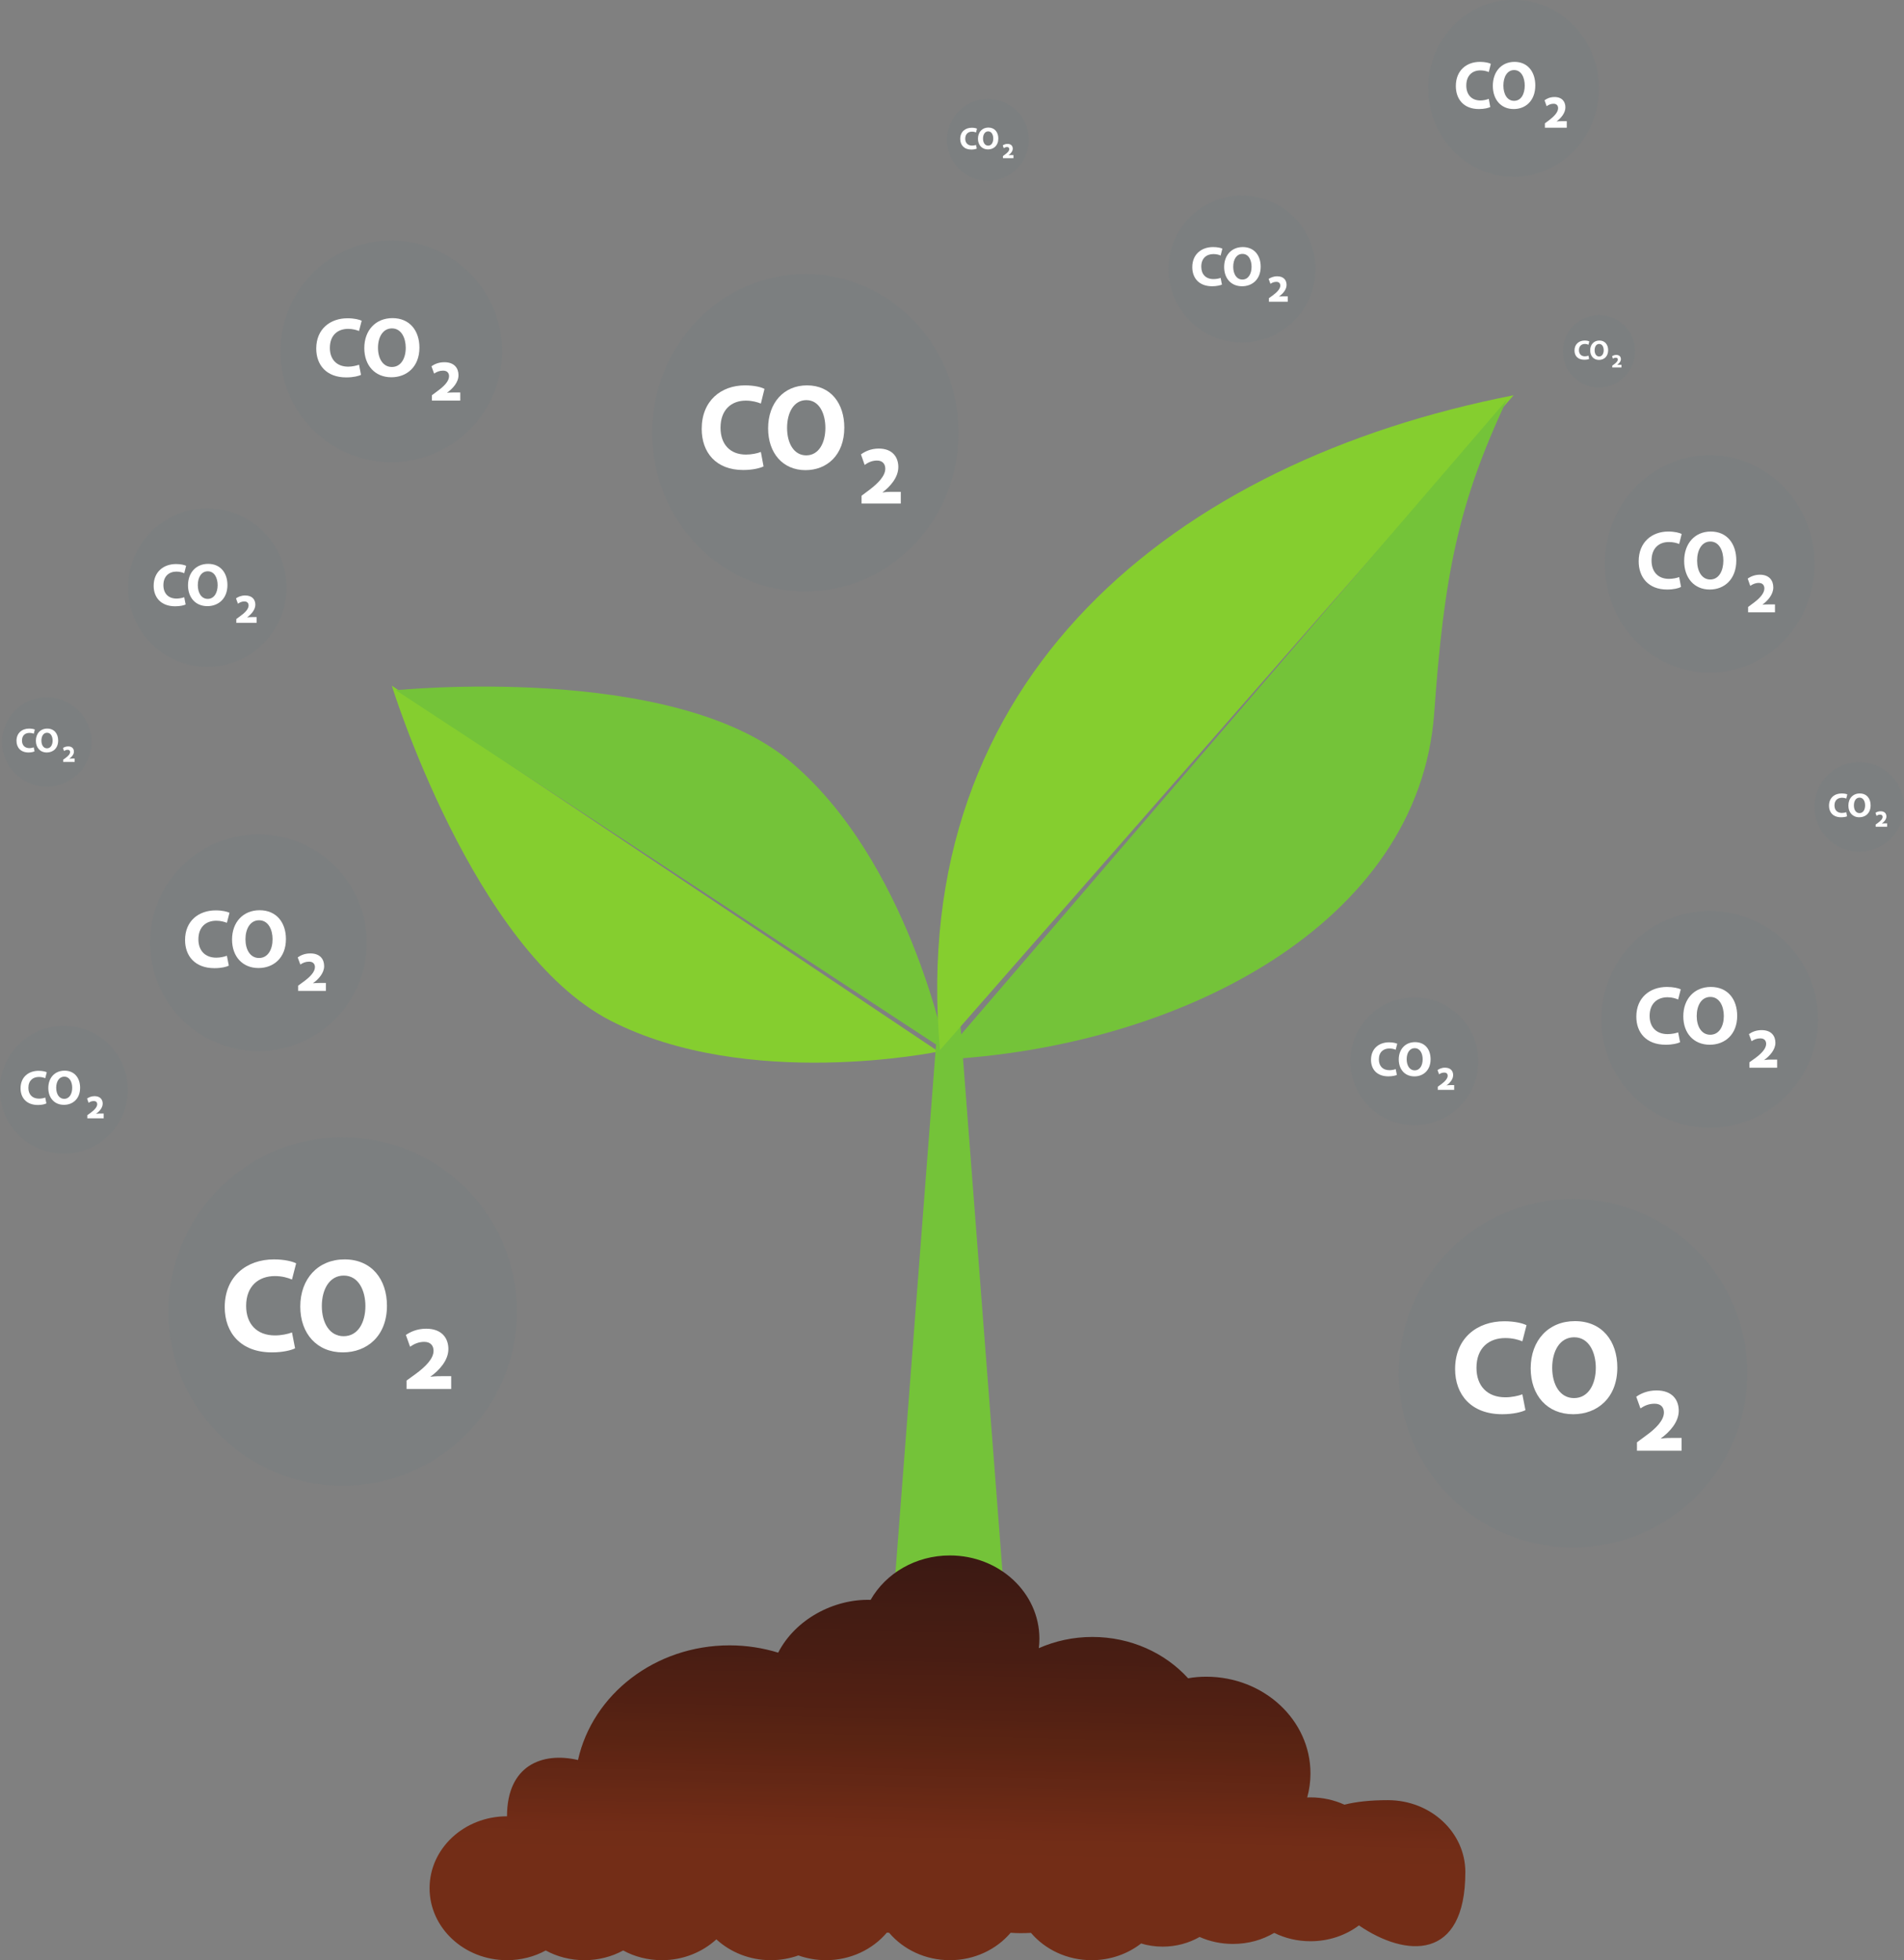 <?xml version="1.0" encoding="UTF-8"?><svg xmlns="http://www.w3.org/2000/svg" xmlns:xlink="http://www.w3.org/1999/xlink" height="215.3" preserveAspectRatio="xMidYMid meet" version="1.0" viewBox="48.0 49.1 209.1 215.3" width="209.1" zoomAndPan="magnify"><rect x="48.0" y="49.1" width="209.1" height="215.3" fill="#808080" stroke="none"/><defs><clipPath id="a"><path d="M 95 219 L 209 219 L 209 265 L 95 265 Z M 95 219"/></clipPath><clipPath id="b"><path d="M 200.422 246.82 C 198.496 246.82 196.918 247 195.648 247.32 C 194.52 246.809 193.258 246.52 191.918 246.52 C 191.797 246.52 191.68 246.531 191.562 246.531 C 191.793 245.691 191.918 244.809 191.918 243.898 C 191.918 238.031 186.797 233.27 180.48 233.27 C 179.797 233.27 179.133 233.328 178.48 233.43 C 175.953 230.66 172.18 228.898 167.965 228.898 C 165.859 228.898 163.867 229.34 162.086 230.121 C 162.129 229.781 162.148 229.441 162.148 229.09 C 162.148 224.039 157.746 219.949 152.316 219.949 C 148.539 219.949 145.262 221.93 143.613 224.828 C 139.574 224.699 135.34 226.961 133.465 230.621 C 131.785 230.109 129.992 229.828 128.133 229.828 C 119.926 229.828 113.074 235.23 111.477 242.422 C 107.512 241.5 103.68 243.031 103.68 248.602 C 98.984 248.602 95.176 252.141 95.176 256.5 C 95.176 260.871 98.984 264.41 103.68 264.41 C 105.23 264.41 106.684 264.02 107.934 263.352 C 109.184 264.02 110.637 264.41 112.188 264.41 C 113.734 264.41 115.188 264.02 116.438 263.352 C 117.688 264.02 119.141 264.41 120.688 264.41 C 123.02 264.41 125.133 263.531 126.672 262.121 C 128.207 263.531 130.316 264.41 132.648 264.41 C 133.719 264.41 134.738 264.219 135.68 263.891 C 136.621 264.219 137.641 264.41 138.711 264.41 C 141.426 264.41 143.84 263.219 145.398 261.379 L 145.645 261.398 C 147.199 263.23 149.609 264.41 152.316 264.41 C 155.023 264.41 157.434 263.23 158.988 261.398 C 159.332 261.422 159.676 261.441 160.023 261.441 C 160.434 261.441 160.836 261.43 161.223 261.41 C 162.781 263.238 165.184 264.41 167.883 264.41 C 169.953 264.41 171.848 263.719 173.32 262.578 C 174.066 262.801 174.863 262.922 175.688 262.922 C 177.176 262.922 178.562 262.531 179.742 261.859 C 180.855 262.352 182.098 262.629 183.41 262.629 C 185.078 262.629 186.629 262.18 187.938 261.41 C 189.129 262 190.48 262.328 191.918 262.328 C 193.934 262.328 195.785 261.68 197.242 260.59 C 202.379 264.109 208.93 264.539 208.926 254.719 C 208.926 250.359 205.117 246.82 200.422 246.82 Z M 200.422 246.82"/></clipPath><clipPath id="c"><path d="M 200.422 246.832 C 198.496 246.832 196.918 247.004 195.648 247.328 C 194.52 246.816 193.258 246.527 191.918 246.527 C 191.797 246.527 191.68 246.527 191.562 246.543 C 191.793 245.691 191.918 244.82 191.918 243.898 C 191.918 238.031 186.797 233.273 180.477 233.273 C 179.797 233.273 179.129 233.324 178.48 233.445 C 175.953 230.664 172.18 228.906 167.965 228.906 C 165.859 228.906 163.867 229.352 162.086 230.137 C 162.125 229.793 162.148 229.438 162.148 229.094 C 162.148 224.047 157.746 219.953 152.316 219.953 C 148.539 219.953 145.262 221.934 143.613 224.832 C 139.574 224.711 135.34 226.965 133.461 230.629 C 131.785 230.117 129.992 229.828 128.133 229.828 C 119.922 229.828 113.074 235.234 111.477 242.414 C 107.512 241.512 103.68 243.031 103.68 248.605 C 98.984 248.605 95.176 252.137 95.176 256.504 C 95.176 260.871 98.984 264.418 103.68 264.418 C 105.23 264.418 106.684 264.023 107.934 263.344 C 109.184 264.023 110.637 264.418 112.188 264.418 C 113.734 264.418 115.188 264.023 116.438 263.344 C 117.688 264.023 119.141 264.418 120.688 264.418 C 123.02 264.418 125.133 263.531 126.668 262.133 C 128.207 263.531 130.316 264.418 132.648 264.418 C 133.719 264.418 134.738 264.23 135.68 263.887 C 136.621 264.23 137.641 264.418 138.707 264.418 C 141.426 264.418 143.84 263.223 145.398 261.383 L 145.645 261.398 C 147.199 263.242 149.609 264.418 152.316 264.418 C 155.023 264.418 157.434 263.242 158.988 261.398 C 159.332 261.434 159.676 261.449 160.023 261.449 C 160.434 261.449 160.832 261.434 161.223 261.414 C 162.781 263.242 165.184 264.418 167.883 264.418 C 169.953 264.418 171.848 263.719 173.32 262.574 C 174.066 262.812 174.863 262.934 175.688 262.934 C 177.176 262.934 178.562 262.543 179.742 261.859 C 180.852 262.352 182.098 262.625 183.41 262.625 C 185.074 262.625 186.629 262.184 187.938 261.414 C 189.125 262.012 190.48 262.336 191.918 262.336 C 193.934 262.336 195.785 261.688 197.238 260.598 C 202.379 264.109 208.93 264.555 208.926 254.73 C 208.926 250.363 205.117 246.832 200.422 246.832"/></clipPath><linearGradient gradientTransform="scale(-58.383) rotate(-88.531 -3.073 -.365)" gradientUnits="userSpaceOnUse" id="d" x1=".316" x2="1.129" xlink:actuate="onLoad" xlink:show="other" xlink:type="simple" xmlns:xlink="http://www.w3.org/1999/xlink" y1="0" y2="0"><stop offset="0" stop-color="#3a1913"/><stop offset=".008" stop-color="#3a1913"/><stop offset=".016" stop-color="#3b1913"/><stop offset=".031" stop-color="#3b1913"/><stop offset=".039" stop-color="#3c1913"/><stop offset=".047" stop-color="#3c1913"/><stop offset=".055" stop-color="#3d1913"/><stop offset=".063" stop-color="#3d1a13"/><stop offset=".07" stop-color="#3e1a13"/><stop offset=".078" stop-color="#3e1a13"/><stop offset=".086" stop-color="#3e1a13"/><stop offset=".094" stop-color="#3f1a13"/><stop offset=".102" stop-color="#401a13"/><stop offset=".109" stop-color="#401a13"/><stop offset=".117" stop-color="#401b13"/><stop offset=".125" stop-color="#411b13"/><stop offset=".133" stop-color="#411b13"/><stop offset=".141" stop-color="#421b13"/><stop offset=".148" stop-color="#421c13"/><stop offset=".156" stop-color="#431c13"/><stop offset=".172" stop-color="#431c13"/><stop offset=".188" stop-color="#441c13"/><stop offset=".195" stop-color="#451c13"/><stop offset=".203" stop-color="#451c13"/><stop offset=".211" stop-color="#461d13"/><stop offset=".219" stop-color="#461d13"/><stop offset=".234" stop-color="#471d13"/><stop offset=".25" stop-color="#481d13"/><stop offset=".266" stop-color="#481d13"/><stop offset=".273" stop-color="#491d13"/><stop offset=".281" stop-color="#4a1e13"/><stop offset=".285" stop-color="#4a1e13"/><stop offset=".289" stop-color="#4b1e13"/><stop offset=".293" stop-color="#4b1e13"/><stop offset=".297" stop-color="#4c1e13"/><stop offset=".301" stop-color="#4c1e13"/><stop offset=".305" stop-color="#4c1e13"/><stop offset=".309" stop-color="#4d1f13"/><stop offset=".313" stop-color="#4d1f13"/><stop offset=".316" stop-color="#4d1f13"/><stop offset=".32" stop-color="#4e1f13"/><stop offset=".328" stop-color="#4e1f13"/><stop offset=".336" stop-color="#4f1f13"/><stop offset=".344" stop-color="#4f1f13"/><stop offset=".352" stop-color="#501f13"/><stop offset=".359" stop-color="#502013"/><stop offset=".367" stop-color="#512013"/><stop offset=".375" stop-color="#522013"/><stop offset=".383" stop-color="#522013"/><stop offset=".391" stop-color="#532113"/><stop offset=".398" stop-color="#542113"/><stop offset=".406" stop-color="#542113"/><stop offset=".414" stop-color="#552213"/><stop offset=".422" stop-color="#562213"/><stop offset=".426" stop-color="#572213"/><stop offset=".43" stop-color="#572313"/><stop offset=".434" stop-color="#582313"/><stop offset=".438" stop-color="#582313"/><stop offset=".445" stop-color="#582313"/><stop offset=".453" stop-color="#592413"/><stop offset=".461" stop-color="#592413"/><stop offset=".469" stop-color="#5a2413"/><stop offset=".477" stop-color="#5b2413"/><stop offset=".484" stop-color="#5c2413"/><stop offset=".488" stop-color="#5c2513"/><stop offset=".492" stop-color="#5d2513"/><stop offset=".496" stop-color="#5d2514"/><stop offset=".5" stop-color="#5e2514"/><stop offset=".504" stop-color="#5f2514"/><stop offset=".508" stop-color="#5f2514"/><stop offset=".516" stop-color="#602514"/><stop offset=".523" stop-color="#602514"/><stop offset=".527" stop-color="#612614"/><stop offset=".531" stop-color="#612614"/><stop offset=".535" stop-color="#622614"/><stop offset=".539" stop-color="#622614"/><stop offset=".543" stop-color="#632715"/><stop offset=".547" stop-color="#632715"/><stop offset=".555" stop-color="#632715"/><stop offset=".563" stop-color="#642715"/><stop offset=".57" stop-color="#652815"/><stop offset=".574" stop-color="#662815"/><stop offset=".578" stop-color="#662815"/><stop offset=".582" stop-color="#672815"/><stop offset=".586" stop-color="#672915"/><stop offset=".59" stop-color="#682915"/><stop offset=".594" stop-color="#682915"/><stop offset=".602" stop-color="#692915"/><stop offset=".609" stop-color="#692916"/><stop offset=".613" stop-color="#6a2916"/><stop offset=".617" stop-color="#6b2a16"/><stop offset=".621" stop-color="#6b2a16"/><stop offset=".625" stop-color="#6c2a16"/><stop offset=".629" stop-color="#6c2a16"/><stop offset=".633" stop-color="#6d2a16"/><stop offset=".641" stop-color="#6d2a16"/><stop offset=".645" stop-color="#6e2b16"/><stop offset=".648" stop-color="#6e2b16"/><stop offset=".652" stop-color="#6f2b16"/><stop offset=".656" stop-color="#6f2b17"/><stop offset=".66" stop-color="#702b17"/><stop offset=".664" stop-color="#702c17"/><stop offset=".672" stop-color="#712c17"/><stop offset=".68" stop-color="#712c17"/><stop offset=".688" stop-color="#722d17"/><stop offset=".75" stop-color="#732d17"/><stop offset="1" stop-color="#732d17"/></linearGradient></defs><g><g id="change1_1"><path d="M 151.066 164.605 C 151.066 164.605 130.094 168.965 115.035 161.203 C 99.98 153.457 91.031 124.418 91.031 124.418" fill="#85ce2f"/></g><g id="change2_1"><path d="M 151.879 164.539 C 151.879 164.539 147.719 143.527 134.715 132.684 C 121.707 121.844 91.48 124.918 91.48 124.918" fill="#74c339"/></g><g id="change2_2"><path d="M 152.219 145.332 L 144.715 242.953 L 159.723 242.953 L 152.219 145.332" fill="#74c339"/></g><g id="change1_2"><path d="M 151.23 164.441 C 147.582 123.449 177.043 99.781 214.223 92.52" fill="#85ce2f"/></g><g id="change2_3"><path d="M 151.16 165.504 C 177.559 164.203 203.844 150.613 205.508 127.41 C 206.574 112.504 208.086 104.477 213.492 93.008" fill="#74c339"/></g><g clip-path="url(#a)"><g clip-path="url(#b)"><g clip-path="url(#c)"><path d="M 210.07 219.984 L 95.25 217.039 L 94.035 264.512 L 208.852 267.453 Z M 210.07 219.984" fill="url(#d)"/></g></g></g><g id="change3_1"><path d="M 104.77 193.16 C 104.77 203.719 96.199 212.301 85.629 212.301 C 75.059 212.301 66.492 203.719 66.492 193.16 C 66.492 182.586 75.059 174.02 85.629 174.02 C 96.199 174.02 104.77 182.586 104.77 193.16" fill="#7c7f80"/></g><g id="change4_1"><path d="M 80.406 197.203 C 79.996 197.41 79.07 197.648 77.863 197.648 C 74.441 197.648 72.68 195.492 72.68 192.68 C 72.68 189.297 75.09 187.434 78.086 187.434 C 79.246 187.434 80.125 187.66 80.523 187.867 L 80.066 189.645 C 79.613 189.453 78.98 189.266 78.188 189.266 C 76.41 189.266 75.031 190.352 75.031 192.543 C 75.031 194.527 76.203 195.785 78.203 195.785 C 78.879 195.785 79.629 195.633 80.066 195.457 L 80.406 197.203" fill="#fff"/></g><g id="change4_2"><path d="M 83.344 192.559 C 83.344 194.406 84.195 195.871 85.734 195.871 C 87.324 195.871 88.129 194.355 88.129 192.559 C 88.129 190.887 87.395 189.211 85.75 189.211 C 84.18 189.211 83.344 190.73 83.344 192.559 Z M 90.496 192.523 C 90.496 195.855 88.305 197.648 85.648 197.648 C 82.797 197.648 80.977 195.578 80.977 192.613 C 80.977 189.559 82.93 187.434 85.84 187.434 C 88.836 187.434 90.496 189.645 90.496 192.523" fill="#fff"/></g><g id="change4_3"><path d="M 92.648 200.742 L 93.598 200.055 C 94.754 199.211 95.613 198.332 95.613 197.473 C 95.613 196.957 95.328 196.492 94.59 196.492 C 93.973 196.492 93.488 196.715 93.035 197.027 L 92.574 195.734 C 93.047 195.41 93.785 195.047 94.797 195.047 C 96.539 195.047 97.242 196.098 97.242 197.285 C 97.242 198.523 96.242 199.625 95.25 200.328 C 95.59 200.297 95.734 200.262 96.473 200.262 L 97.551 200.262 L 97.551 201.672 L 92.648 201.672 L 92.648 200.742" fill="#fff"/></g><g id="change3_2"><path d="M 88.277 152.645 C 88.277 159.223 82.949 164.555 76.379 164.555 C 69.805 164.555 64.48 159.223 64.48 152.645 C 64.48 146.086 69.805 140.75 76.379 140.75 C 82.949 140.75 88.277 146.086 88.277 152.645" fill="#7c7f80"/></g><g id="change4_4"><path d="M 73.129 155.168 C 72.871 155.305 72.297 155.445 71.551 155.445 C 69.422 155.445 68.324 154.117 68.324 152.352 C 68.324 150.25 69.824 149.098 71.688 149.098 C 72.41 149.098 72.957 149.238 73.203 149.359 L 72.918 150.461 C 72.637 150.355 72.242 150.234 71.75 150.234 C 70.645 150.234 69.789 150.898 69.789 152.281 C 69.789 153.504 70.516 154.293 71.758 154.293 C 72.18 154.293 72.645 154.188 72.918 154.082 L 73.129 155.168" fill="#fff"/></g><g id="change4_5"><path d="M 74.957 152.266 C 74.957 153.418 75.484 154.328 76.445 154.328 C 77.43 154.328 77.934 153.383 77.934 152.266 C 77.934 151.23 77.477 150.184 76.453 150.184 C 75.477 150.184 74.957 151.129 74.957 152.266 Z M 79.402 152.246 C 79.402 154.312 78.043 155.43 76.391 155.43 C 74.617 155.43 73.484 154.152 73.484 152.301 C 73.484 150.395 74.699 149.082 76.508 149.082 C 78.371 149.082 79.402 150.445 79.402 152.246" fill="#fff"/></g><g id="change4_6"><path d="M 80.742 157.367 L 81.332 156.934 C 82.051 156.41 82.586 155.867 82.586 155.324 C 82.586 155.012 82.406 154.73 81.949 154.73 C 81.562 154.73 81.262 154.855 80.984 155.047 L 80.695 154.262 C 80.988 154.051 81.449 153.824 82.078 153.824 C 83.16 153.824 83.598 154.469 83.598 155.223 C 83.598 155.988 82.977 156.672 82.359 157.105 C 82.57 157.09 82.66 157.07 83.121 157.07 L 83.789 157.07 L 83.789 157.945 L 80.742 157.945 L 80.742 157.367" fill="#fff"/></g><g id="change3_3"><path d="M 62.039 168.812 C 62.039 172.68 58.895 175.832 55.012 175.832 C 51.133 175.832 47.984 172.68 47.984 168.812 C 47.984 164.93 51.133 161.777 55.012 161.777 C 58.895 161.777 62.039 164.93 62.039 168.812" fill="#7c7f80"/></g><g id="change4_7"><path d="M 53.094 170.297 C 52.941 170.387 52.602 170.473 52.16 170.473 C 50.902 170.473 50.258 169.672 50.258 168.648 C 50.258 167.395 51.141 166.719 52.242 166.719 C 52.668 166.719 52.992 166.805 53.137 166.875 L 52.969 167.535 C 52.801 167.465 52.57 167.395 52.277 167.395 C 51.625 167.395 51.117 167.777 51.117 168.594 C 51.117 169.324 51.551 169.777 52.285 169.777 C 52.531 169.777 52.809 169.727 52.969 169.656 L 53.094 170.297" fill="#fff"/></g><g id="change4_8"><path d="M 54.172 168.578 C 54.172 169.258 54.484 169.797 55.051 169.797 C 55.633 169.797 55.93 169.238 55.93 168.578 C 55.93 167.969 55.66 167.363 55.059 167.363 C 54.48 167.363 54.172 167.918 54.172 168.578 Z M 56.797 168.578 C 56.797 169.797 55.996 170.457 55.02 170.457 C 53.973 170.457 53.305 169.691 53.305 168.613 C 53.305 167.484 54.02 166.703 55.09 166.703 C 56.188 166.703 56.797 167.52 56.797 168.578" fill="#fff"/></g><g id="change4_9"><path d="M 57.59 171.59 L 57.938 171.344 C 58.363 171.031 58.676 170.703 58.676 170.391 C 58.676 170.199 58.574 170.043 58.301 170.043 C 58.074 170.043 57.895 170.113 57.73 170.234 L 57.562 169.766 C 57.734 169.645 58.008 169.504 58.379 169.504 C 59.016 169.504 59.277 169.887 59.277 170.32 C 59.277 170.789 58.906 171.188 58.543 171.449 C 58.668 171.434 58.723 171.414 58.992 171.414 L 59.387 171.414 L 59.387 171.938 L 57.59 171.938 L 57.59 171.59" fill="#fff"/></g><g id="change3_4"><path d="M 239.891 199.93 C 239.891 210.516 231.32 219.078 220.75 219.078 C 210.184 219.078 201.613 210.516 201.613 199.93 C 201.613 189.363 210.184 180.801 220.75 180.801 C 231.32 180.801 239.891 189.363 239.891 199.93" fill="#7c7f80"/></g><g id="change4_10"><path d="M 215.527 203.992 C 215.113 204.199 214.191 204.441 212.984 204.441 C 209.562 204.441 207.801 202.289 207.801 199.48 C 207.801 196.09 210.211 194.23 213.207 194.23 C 214.367 194.23 215.246 194.457 215.645 194.664 L 215.188 196.434 C 214.734 196.246 214.102 196.074 213.309 196.074 C 211.531 196.074 210.148 197.141 210.148 199.344 C 210.148 201.324 211.324 202.582 213.324 202.582 C 214 202.582 214.746 202.426 215.188 202.254 L 215.527 203.992" fill="#fff"/></g><g id="change4_11"><path d="M 218.465 199.344 C 218.465 201.188 219.316 202.668 220.859 202.668 C 222.445 202.668 223.254 201.137 223.254 199.344 C 223.254 197.676 222.52 195.988 220.875 195.988 C 219.301 195.988 218.465 197.504 218.465 199.344 Z M 225.617 199.312 C 225.617 202.633 223.43 204.441 220.77 204.441 C 217.922 204.441 216.102 202.375 216.102 199.398 C 216.102 196.332 218.051 194.215 220.961 194.215 C 223.957 194.215 225.617 196.418 225.617 199.312" fill="#fff"/></g><g id="change4_12"><path d="M 227.773 207.527 L 228.719 206.824 C 229.875 206 230.734 205.105 230.734 204.25 C 230.734 203.734 230.449 203.285 229.711 203.285 C 229.094 203.285 228.609 203.492 228.156 203.801 L 227.695 202.516 C 228.168 202.188 228.906 201.828 229.922 201.828 C 231.66 201.828 232.363 202.875 232.363 204.059 C 232.363 205.312 231.363 206.395 230.371 207.117 C 230.715 207.082 230.855 207.047 231.598 207.047 L 232.676 207.047 L 232.676 208.453 L 227.773 208.453 L 227.773 207.527" fill="#fff"/></g><g id="change3_5"><path d="M 247.656 161.055 C 247.656 167.633 242.328 172.965 235.758 172.965 C 229.188 172.965 223.855 167.633 223.855 161.055 C 223.855 154.496 229.188 149.164 235.758 149.164 C 242.328 149.164 247.656 154.496 247.656 161.055" fill="#7c7f80"/></g><g id="change4_13"><path d="M 232.508 163.578 C 232.254 163.715 231.676 163.855 230.93 163.855 C 228.801 163.855 227.703 162.531 227.703 160.77 C 227.703 158.676 229.203 157.508 231.066 157.508 C 231.785 157.508 232.336 157.648 232.582 157.77 L 232.297 158.887 C 232.016 158.766 231.621 158.641 231.129 158.641 C 230.023 158.641 229.164 159.32 229.164 160.684 C 229.164 161.922 229.898 162.688 231.137 162.688 C 231.559 162.688 232.023 162.602 232.297 162.496 L 232.508 163.578" fill="#fff"/></g><g id="change4_14"><path d="M 234.336 160.699 C 234.336 161.852 234.863 162.758 235.82 162.758 C 236.809 162.758 237.312 161.816 237.312 160.699 C 237.312 159.652 236.855 158.605 235.832 158.605 C 234.855 158.605 234.336 159.547 234.336 160.699 Z M 238.781 160.684 C 238.781 162.738 237.422 163.855 235.77 163.855 C 233.996 163.855 232.863 162.582 232.863 160.734 C 232.863 158.816 234.078 157.508 235.887 157.508 C 237.75 157.508 238.781 158.867 238.781 160.684" fill="#fff"/></g><g id="change4_15"><path d="M 240.121 165.785 L 240.707 165.367 C 241.43 164.844 241.961 164.289 241.961 163.766 C 241.961 163.434 241.785 163.156 241.324 163.156 C 240.941 163.156 240.641 163.277 240.359 163.469 L 240.07 162.688 C 240.367 162.477 240.824 162.25 241.457 162.25 C 242.539 162.25 242.977 162.895 242.977 163.645 C 242.977 164.41 242.352 165.09 241.734 165.543 C 241.949 165.523 242.039 165.488 242.496 165.488 L 243.168 165.488 L 243.168 166.379 L 240.121 166.379 L 240.121 165.785" fill="#fff"/></g><g id="change3_6"><path d="M 210.352 165.676 C 210.352 169.562 207.203 172.699 203.32 172.699 C 199.441 172.699 196.297 169.562 196.297 165.676 C 196.297 161.785 199.441 158.648 203.32 158.648 C 207.203 158.648 210.352 161.785 210.352 165.676" fill="#7c7f80"/></g><g id="change4_16"><path d="M 201.406 167.172 C 201.254 167.242 200.91 167.328 200.469 167.328 C 199.215 167.328 198.566 166.547 198.566 165.52 C 198.566 164.266 199.453 163.59 200.551 163.59 C 200.977 163.59 201.301 163.676 201.445 163.746 L 201.277 164.406 C 201.113 164.336 200.879 164.266 200.59 164.266 C 199.938 164.266 199.43 164.648 199.43 165.469 C 199.43 166.199 199.859 166.652 200.594 166.652 C 200.844 166.652 201.117 166.598 201.277 166.527 L 201.406 167.172" fill="#fff"/></g><g id="change4_17"><path d="M 202.484 165.449 C 202.484 166.129 202.797 166.668 203.363 166.668 C 203.945 166.668 204.238 166.113 204.238 165.449 C 204.238 164.844 203.973 164.234 203.367 164.234 C 202.789 164.234 202.484 164.773 202.484 165.449 Z M 205.109 165.449 C 205.109 166.668 204.305 167.332 203.332 167.332 C 202.285 167.332 201.613 166.566 201.613 165.469 C 201.613 164.355 202.332 163.57 203.398 163.57 C 204.5 163.57 205.109 164.371 205.109 165.449" fill="#fff"/></g><g id="change4_18"><path d="M 205.898 168.461 L 206.246 168.219 C 206.672 167.906 206.988 167.574 206.988 167.262 C 206.988 167.07 206.883 166.914 206.609 166.914 C 206.387 166.914 206.207 166.984 206.043 167.105 L 205.871 166.637 C 206.047 166.516 206.316 166.375 206.688 166.375 C 207.328 166.375 207.586 166.758 207.586 167.191 C 207.586 167.66 207.219 168.062 206.855 168.324 C 206.98 168.305 207.031 168.289 207.305 168.289 L 207.699 168.289 L 207.699 168.809 L 205.898 168.809 L 205.898 168.461" fill="#fff"/></g><g id="change3_7"><path d="M 79.465 113.645 C 79.465 118.438 75.57 122.348 70.766 122.348 C 65.961 122.348 62.066 118.438 62.066 113.645 C 62.066 108.832 65.961 104.941 70.766 104.941 C 75.57 104.941 79.465 108.832 79.465 113.645" fill="#7c7f80"/></g><g id="change4_19"><path d="M 68.387 115.5 C 68.203 115.59 67.781 115.695 67.234 115.695 C 65.68 115.695 64.875 114.723 64.875 113.445 C 64.875 111.902 65.973 111.055 67.332 111.055 C 67.859 111.055 68.262 111.16 68.441 111.25 L 68.234 112.062 C 68.027 111.977 67.742 111.887 67.379 111.887 C 66.574 111.887 65.945 112.383 65.945 113.375 C 65.945 114.277 66.48 114.848 67.387 114.848 C 67.695 114.848 68.035 114.773 68.234 114.703 L 68.387 115.5" fill="#fff"/></g><g id="change4_20"><path d="M 69.723 113.375 C 69.723 114.211 70.113 114.883 70.812 114.883 C 71.535 114.883 71.902 114.176 71.902 113.375 C 71.902 112.613 71.566 111.852 70.82 111.852 C 70.105 111.852 69.723 112.527 69.723 113.375 Z M 72.977 113.359 C 72.977 114.863 71.98 115.68 70.773 115.68 C 69.477 115.68 68.648 114.742 68.648 113.395 C 68.648 111.992 69.539 111.035 70.859 111.035 C 72.223 111.035 72.977 112.047 72.977 113.359" fill="#fff"/></g><g id="change4_21"><path d="M 73.953 117.094 L 74.387 116.773 C 74.91 116.402 75.301 115.996 75.301 115.605 C 75.301 115.375 75.172 115.164 74.836 115.164 C 74.555 115.164 74.336 115.27 74.129 115.41 L 73.918 114.828 C 74.137 114.668 74.469 114.508 74.93 114.508 C 75.723 114.508 76.043 114.988 76.043 115.52 C 76.043 116.086 75.586 116.578 75.137 116.918 C 75.293 116.898 75.355 116.883 75.691 116.883 L 76.184 116.883 L 76.184 117.52 L 73.953 117.52 L 73.953 117.094" fill="#fff"/></g><g id="change3_8"><path d="M 192.465 78.648 C 192.465 83.105 188.855 86.719 184.395 86.719 C 179.941 86.719 176.328 83.105 176.328 78.648 C 176.328 74.191 179.941 70.582 184.395 70.582 C 188.855 70.582 192.465 74.191 192.465 78.648" fill="#7c7f80"/></g><g id="change4_22"><path d="M 182.195 80.363 C 182.02 80.434 181.629 80.543 181.121 80.543 C 179.68 80.543 178.938 79.645 178.938 78.441 C 178.938 77.027 179.953 76.238 181.215 76.238 C 181.703 76.238 182.078 76.324 182.242 76.414 L 182.051 77.168 C 181.859 77.078 181.594 77.008 181.258 77.008 C 180.508 77.008 179.926 77.457 179.926 78.391 C 179.926 79.23 180.422 79.754 181.266 79.754 C 181.551 79.754 181.867 79.699 182.051 79.625 L 182.195 80.363" fill="#fff"/></g><g id="change4_23"><path d="M 183.434 78.406 C 183.434 79.18 183.789 79.805 184.441 79.805 C 185.109 79.805 185.449 79.16 185.449 78.406 C 185.449 77.688 185.141 76.988 184.449 76.988 C 183.785 76.988 183.434 77.617 183.434 78.406 Z M 186.449 78.391 C 186.449 79.789 185.523 80.543 184.402 80.543 C 183.203 80.543 182.438 79.68 182.438 78.426 C 182.438 77.133 183.258 76.238 184.484 76.238 C 185.75 76.238 186.449 77.168 186.449 78.391" fill="#fff"/></g><g id="change4_24"><path d="M 187.355 81.848 L 187.758 81.562 C 188.246 81.203 188.605 80.828 188.605 80.469 C 188.605 80.254 188.484 80.059 188.176 80.059 C 187.914 80.059 187.711 80.145 187.52 80.273 L 187.324 79.734 C 187.523 79.609 187.836 79.449 188.262 79.449 C 188.996 79.449 189.293 79.895 189.293 80.398 C 189.293 80.918 188.871 81.383 188.453 81.668 C 188.598 81.668 188.656 81.652 188.969 81.652 L 189.422 81.652 L 189.422 82.242 L 187.355 82.242 L 187.355 81.848" fill="#fff"/></g><g id="change3_9"><path d="M 227.57 87.691 C 227.57 89.871 225.793 91.66 223.602 91.66 C 221.41 91.66 219.633 89.871 219.633 87.691 C 219.633 85.488 221.41 83.719 223.602 83.719 C 225.793 83.719 227.57 85.488 227.57 87.691" fill="#7c7f80"/></g><g id="change4_25"><path d="M 222.52 88.523 C 222.434 88.578 222.238 88.613 221.992 88.613 C 221.277 88.613 220.914 88.188 220.914 87.598 C 220.914 86.898 221.414 86.504 222.035 86.504 C 222.277 86.504 222.457 86.559 222.539 86.594 L 222.445 86.969 C 222.352 86.918 222.223 86.879 222.055 86.879 C 221.688 86.879 221.402 87.113 221.402 87.559 C 221.402 87.973 221.645 88.238 222.059 88.238 C 222.199 88.238 222.355 88.203 222.445 88.168 L 222.52 88.523" fill="#fff"/></g><g id="change4_26"><path d="M 223.125 87.578 C 223.125 87.953 223.301 88.258 223.621 88.258 C 223.953 88.258 224.121 87.934 224.121 87.578 C 224.121 87.219 223.969 86.879 223.625 86.879 C 223.297 86.879 223.125 87.184 223.125 87.578 Z M 224.609 87.559 C 224.609 88.258 224.156 88.633 223.602 88.633 C 223.012 88.633 222.637 88.203 222.637 87.578 C 222.637 86.953 223.043 86.504 223.645 86.504 C 224.266 86.504 224.609 86.969 224.609 87.559" fill="#fff"/></g><g id="change4_27"><path d="M 225.059 89.266 L 225.254 89.121 C 225.492 88.945 225.672 88.766 225.672 88.586 C 225.672 88.48 225.609 88.391 225.457 88.391 C 225.332 88.391 225.23 88.426 225.137 88.496 L 225.039 88.23 C 225.141 88.156 225.289 88.086 225.5 88.086 C 225.863 88.086 226.008 88.301 226.008 88.551 C 226.008 88.801 225.801 89.035 225.598 89.176 C 225.668 89.176 225.695 89.176 225.852 89.176 L 226.074 89.176 L 226.074 89.461 L 225.059 89.461 L 225.059 89.266" fill="#fff"/></g><g id="change3_10"><path d="M 58.051 130.609 C 58.051 133.309 55.848 135.512 53.137 135.512 C 50.422 135.512 48.223 133.309 48.223 130.609 C 48.223 127.895 50.422 125.691 53.137 125.691 C 55.848 125.691 58.051 127.895 58.051 130.609" fill="#7c7f80"/></g><g id="change4_28"><path d="M 51.793 131.633 C 51.688 131.684 51.453 131.754 51.141 131.754 C 50.266 131.754 49.812 131.207 49.812 130.469 C 49.812 129.605 50.43 129.129 51.199 129.129 C 51.496 129.129 51.723 129.184 51.824 129.234 L 51.707 129.695 C 51.594 129.641 51.43 129.605 51.227 129.605 C 50.77 129.605 50.414 129.871 50.414 130.449 C 50.414 130.945 50.719 131.277 51.23 131.277 C 51.402 131.277 51.594 131.227 51.707 131.191 L 51.793 131.633" fill="#fff"/></g><g id="change4_29"><path d="M 52.547 130.449 C 52.547 130.926 52.766 131.297 53.164 131.297 C 53.57 131.297 53.777 130.91 53.777 130.449 C 53.777 130.012 53.59 129.586 53.168 129.586 C 52.762 129.586 52.547 129.977 52.547 130.449 Z M 54.387 130.434 C 54.387 131.297 53.824 131.754 53.141 131.754 C 52.41 131.754 51.941 131.227 51.941 130.469 C 51.941 129.676 52.441 129.129 53.191 129.129 C 53.957 129.129 54.387 129.695 54.387 130.434" fill="#fff"/></g><g id="change4_30"><path d="M 54.938 132.547 L 55.18 132.371 C 55.477 132.16 55.699 131.93 55.699 131.703 C 55.699 131.578 55.625 131.457 55.438 131.457 C 55.277 131.457 55.152 131.508 55.035 131.598 L 54.918 131.262 C 55.039 131.176 55.23 131.086 55.492 131.086 C 55.938 131.086 56.117 131.352 56.117 131.668 C 56.117 131.984 55.859 132.266 55.605 132.441 C 55.695 132.441 55.73 132.422 55.918 132.422 L 56.199 132.422 L 56.199 132.793 L 54.938 132.793 L 54.938 132.547" fill="#fff"/></g><g id="change3_11"><path d="M 247.273 111.047 C 247.273 117.633 242.117 122.988 235.758 122.988 C 229.398 122.988 224.242 117.633 224.242 111.047 C 224.242 104.445 229.398 99.105 235.758 99.105 C 242.117 99.105 247.273 104.445 247.273 111.047" fill="#7c7f80"/></g><g id="change4_31"><path d="M 232.613 113.57 C 232.363 113.711 231.809 113.855 231.082 113.855 C 229.023 113.855 227.961 112.504 227.961 110.75 C 227.961 108.656 229.414 107.484 231.215 107.484 C 231.914 107.484 232.445 107.625 232.684 107.75 L 232.41 108.852 C 232.137 108.742 231.754 108.637 231.277 108.637 C 230.207 108.637 229.375 109.293 229.375 110.676 C 229.375 111.902 230.086 112.684 231.285 112.684 C 231.691 112.684 232.145 112.594 232.41 112.488 L 232.613 113.57" fill="#fff"/></g><g id="change4_32"><path d="M 234.379 110.676 C 234.379 111.832 234.891 112.754 235.82 112.754 C 236.773 112.754 237.262 111.797 237.262 110.676 C 237.262 109.629 236.82 108.582 235.828 108.582 C 234.883 108.582 234.379 109.543 234.379 110.676 Z M 238.684 110.66 C 238.684 112.734 237.367 113.855 235.766 113.855 C 234.051 113.855 232.957 112.578 232.957 110.715 C 232.957 108.797 234.129 107.484 235.883 107.484 C 237.684 107.484 238.684 108.852 238.684 110.66" fill="#fff"/></g><g id="change4_33"><path d="M 239.98 115.77 L 240.551 115.344 C 241.246 114.832 241.766 114.281 241.766 113.734 C 241.766 113.414 241.59 113.129 241.148 113.129 C 240.777 113.129 240.484 113.273 240.215 113.449 L 239.934 112.652 C 240.219 112.457 240.664 112.227 241.273 112.227 C 242.32 112.227 242.746 112.883 242.746 113.625 C 242.746 114.406 242.141 115.078 241.547 115.523 C 241.75 115.504 241.836 115.488 242.281 115.488 L 242.93 115.488 L 242.93 116.355 L 239.98 116.355 L 239.98 115.77" fill="#fff"/></g><g id="change3_12"><path d="M 153.27 96.637 C 153.27 106.277 145.738 114.074 136.445 114.074 C 127.156 114.074 119.625 106.277 119.625 96.637 C 119.625 87.016 127.156 79.203 136.445 79.203 C 145.738 79.203 153.27 87.016 153.27 96.637" fill="#7c7f80"/></g><g id="change4_34"><path d="M 131.855 100.332 C 131.492 100.512 130.68 100.727 129.621 100.727 C 126.613 100.727 125.062 98.781 125.062 96.211 C 125.062 93.125 127.18 91.43 129.812 91.43 C 130.836 91.43 131.609 91.625 131.957 91.82 L 131.559 93.426 C 131.156 93.266 130.602 93.105 129.902 93.105 C 128.344 93.105 127.129 94.086 127.129 96.086 C 127.129 97.887 128.164 99.031 129.918 99.031 C 130.512 99.031 131.172 98.906 131.559 98.742 L 131.855 100.332" fill="#fff"/></g><g id="change4_35"><path d="M 134.438 96.102 C 134.438 97.781 135.184 99.117 136.539 99.117 C 137.934 99.117 138.645 97.727 138.645 96.102 C 138.645 94.57 138 93.051 136.555 93.051 C 135.172 93.051 134.438 94.426 134.438 96.102 Z M 140.723 96.066 C 140.723 99.102 138.801 100.742 136.461 100.742 C 133.957 100.742 132.355 98.852 132.355 96.156 C 132.355 93.355 134.074 91.43 136.629 91.43 C 139.266 91.43 140.723 93.445 140.723 96.066" fill="#fff"/></g><g id="change4_36"><path d="M 142.617 103.551 L 143.449 102.93 C 144.465 102.164 145.223 101.363 145.223 100.578 C 145.223 100.117 144.969 99.688 144.32 99.688 C 143.777 99.688 143.352 99.887 142.957 100.168 L 142.551 99.012 C 142.965 98.711 143.613 98.371 144.504 98.371 C 146.035 98.371 146.656 99.332 146.656 100.402 C 146.656 101.539 145.773 102.539 144.902 103.195 C 145.203 103.16 145.328 103.125 145.977 103.125 L 146.926 103.125 L 146.926 104.406 L 142.617 104.406 L 142.617 103.551" fill="#fff"/></g><g id="change3_13"><path d="M 223.602 58.801 C 223.602 64.16 219.402 68.523 214.223 68.523 C 209.047 68.523 204.848 64.16 204.848 58.801 C 204.848 53.426 209.047 49.082 214.223 49.082 C 219.402 49.082 223.602 53.426 223.602 58.801" fill="#7c7f80"/></g><g id="change4_37"><path d="M 211.664 60.859 C 211.461 60.953 211.012 61.078 210.422 61.078 C 208.742 61.078 207.883 59.992 207.883 58.551 C 207.883 56.832 209.059 55.895 210.527 55.895 C 211.098 55.895 211.527 56.004 211.723 56.109 L 211.5 57.016 C 211.277 56.922 210.969 56.832 210.578 56.832 C 209.707 56.832 209.031 57.375 209.031 58.496 C 209.031 59.488 209.605 60.137 210.586 60.137 C 210.914 60.137 211.285 60.047 211.5 59.957 L 211.664 60.859" fill="#fff"/></g><g id="change4_38"><path d="M 213.105 58.496 C 213.105 59.434 213.52 60.176 214.277 60.176 C 215.055 60.176 215.449 59.418 215.449 58.496 C 215.449 57.645 215.09 56.797 214.281 56.797 C 213.516 56.797 213.105 57.555 213.105 58.496 Z M 216.609 58.477 C 216.609 60.176 215.535 61.078 214.234 61.078 C 212.836 61.078 211.945 60.031 211.945 58.531 C 211.945 56.961 212.902 55.895 214.328 55.895 C 215.793 55.895 216.609 57.016 216.609 58.477" fill="#fff"/></g><g id="change4_39"><path d="M 217.664 62.645 L 218.129 62.301 C 218.695 61.867 219.113 61.418 219.113 60.984 C 219.113 60.73 218.977 60.496 218.613 60.496 C 218.312 60.496 218.074 60.605 217.855 60.766 L 217.625 60.117 C 217.859 59.938 218.219 59.758 218.715 59.758 C 219.566 59.758 219.914 60.281 219.914 60.895 C 219.914 61.523 219.422 62.086 218.938 62.445 C 219.105 62.426 219.176 62.41 219.535 62.41 L 220.066 62.41 L 220.066 63.129 L 217.664 63.129 L 217.664 62.645" fill="#fff"/></g><g id="change3_14"><path d="M 160.988 64.461 C 160.988 66.949 158.977 68.953 156.496 68.953 C 154.012 68.953 152 66.949 152 64.461 C 152 61.988 154.012 59.969 156.496 59.969 C 158.977 59.969 160.988 61.988 160.988 64.461" fill="#7c7f80"/></g><g id="change4_40"><path d="M 155.27 65.418 C 155.172 65.473 154.953 65.527 154.672 65.527 C 153.867 65.527 153.453 65.023 153.453 64.355 C 153.453 63.562 154.02 63.133 154.723 63.133 C 154.996 63.133 155.203 63.184 155.293 63.238 L 155.188 63.652 C 155.082 63.602 154.934 63.562 154.746 63.562 C 154.328 63.562 154.004 63.816 154.004 64.34 C 154.004 64.789 154.281 65.094 154.75 65.094 C 154.91 65.094 155.086 65.059 155.188 65.023 L 155.27 65.418" fill="#fff"/></g><g id="change4_41"><path d="M 155.957 64.32 C 155.957 64.754 156.156 65.098 156.52 65.098 C 156.895 65.098 157.082 64.738 157.082 64.32 C 157.082 63.926 156.91 63.531 156.523 63.531 C 156.156 63.531 155.957 63.891 155.957 64.32 Z M 157.637 64.305 C 157.637 65.098 157.125 65.512 156.5 65.512 C 155.832 65.512 155.402 65.023 155.402 64.34 C 155.402 63.621 155.863 63.113 156.543 63.113 C 157.25 63.113 157.637 63.637 157.637 64.305" fill="#fff"/></g><g id="change4_42"><path d="M 158.145 66.242 L 158.367 66.078 C 158.637 65.879 158.84 65.684 158.84 65.484 C 158.84 65.359 158.773 65.25 158.598 65.25 C 158.453 65.25 158.34 65.305 158.234 65.375 L 158.125 65.07 C 158.234 64.996 158.41 64.906 158.648 64.906 C 159.059 64.906 159.223 65.16 159.223 65.43 C 159.223 65.719 158.984 65.988 158.754 66.148 C 158.836 66.148 158.867 66.133 159.043 66.133 L 159.297 66.133 L 159.297 66.473 L 158.145 66.473 L 158.145 66.242" fill="#fff"/></g><g id="change3_15"><path d="M 103.137 87.684 C 103.137 94.41 97.688 99.867 90.965 99.867 C 84.246 99.867 78.797 94.41 78.797 87.684 C 78.797 80.973 84.246 75.52 90.965 75.52 C 97.688 75.52 103.137 80.973 103.137 87.684" fill="#7c7f80"/></g><g id="change4_43"><path d="M 87.645 90.27 C 87.383 90.41 86.793 90.555 86.027 90.555 C 83.852 90.555 82.73 89.195 82.73 87.387 C 82.73 85.242 84.262 84.059 86.168 84.059 C 86.906 84.059 87.465 84.203 87.719 84.328 L 87.43 85.457 C 87.141 85.348 86.738 85.223 86.234 85.223 C 85.105 85.223 84.227 85.902 84.227 87.316 C 84.227 88.57 84.973 89.375 86.242 89.375 C 86.672 89.375 87.148 89.266 87.43 89.16 L 87.645 90.27" fill="#fff"/></g><g id="change4_44"><path d="M 89.512 87.301 C 89.512 88.48 90.055 89.41 91.035 89.41 C 92.043 89.41 92.559 88.445 92.559 87.301 C 92.559 86.246 92.09 85.172 91.043 85.172 C 90.043 85.172 89.512 86.137 89.512 87.301 Z M 94.062 87.281 C 94.062 89.395 92.668 90.539 90.98 90.539 C 89.168 90.539 88.008 89.23 88.008 87.336 C 88.008 85.387 89.25 84.043 91.102 84.043 C 93.008 84.043 94.062 85.441 94.062 87.281" fill="#fff"/></g><g id="change4_45"><path d="M 95.434 92.512 L 96.035 92.062 C 96.77 91.527 97.316 90.977 97.316 90.422 C 97.316 90.102 97.133 89.812 96.664 89.812 C 96.273 89.812 95.965 89.938 95.676 90.137 L 95.383 89.332 C 95.684 89.117 96.152 88.887 96.797 88.887 C 97.906 88.887 98.352 89.547 98.352 90.312 C 98.352 91.102 97.715 91.797 97.086 92.242 C 97.301 92.227 97.395 92.207 97.863 92.207 L 98.547 92.207 L 98.547 93.102 L 95.434 93.102 L 95.434 92.512" fill="#fff"/></g><g id="change3_16"><path d="M 257.098 137.723 C 257.098 140.449 254.898 142.648 252.188 142.648 C 249.473 142.648 247.27 140.449 247.27 137.723 C 247.27 135.012 249.473 132.812 252.188 132.812 C 254.898 132.812 257.098 135.012 257.098 137.723" fill="#7c7f80"/></g><g id="change4_46"><path d="M 250.844 138.766 C 250.738 138.816 250.504 138.871 250.191 138.871 C 249.312 138.871 248.863 138.324 248.863 137.605 C 248.863 136.727 249.48 136.254 250.25 136.254 C 250.547 136.254 250.773 136.305 250.875 136.359 L 250.758 136.816 C 250.641 136.762 250.48 136.727 250.277 136.727 C 249.82 136.727 249.465 137.008 249.465 137.57 C 249.465 138.082 249.766 138.395 250.277 138.395 C 250.453 138.395 250.645 138.359 250.758 138.309 L 250.844 138.766" fill="#fff"/></g><g id="change4_47"><path d="M 251.598 137.57 C 251.598 138.047 251.816 138.414 252.215 138.414 C 252.621 138.414 252.828 138.027 252.828 137.57 C 252.828 137.133 252.641 136.711 252.219 136.711 C 251.812 136.711 251.598 137.098 251.598 137.57 Z M 253.434 137.555 C 253.434 138.414 252.871 138.871 252.191 138.871 C 251.461 138.871 250.992 138.344 250.992 137.59 C 250.992 136.797 251.492 136.254 252.238 136.254 C 253.008 136.254 253.434 136.816 253.434 137.555" fill="#fff"/></g><g id="change4_48"><path d="M 253.988 139.668 L 254.23 139.492 C 254.527 139.281 254.75 139.051 254.75 138.824 C 254.75 138.699 254.676 138.578 254.484 138.578 C 254.328 138.578 254.203 138.629 254.086 138.719 L 253.969 138.383 C 254.09 138.297 254.277 138.211 254.539 138.211 C 254.984 138.211 255.168 138.473 255.168 138.789 C 255.168 139.105 254.91 139.387 254.656 139.562 C 254.742 139.562 254.777 139.543 254.969 139.543 L 255.246 139.543 L 255.246 139.91 L 253.988 139.91 L 253.988 139.668" fill="#fff"/></g></g></svg>